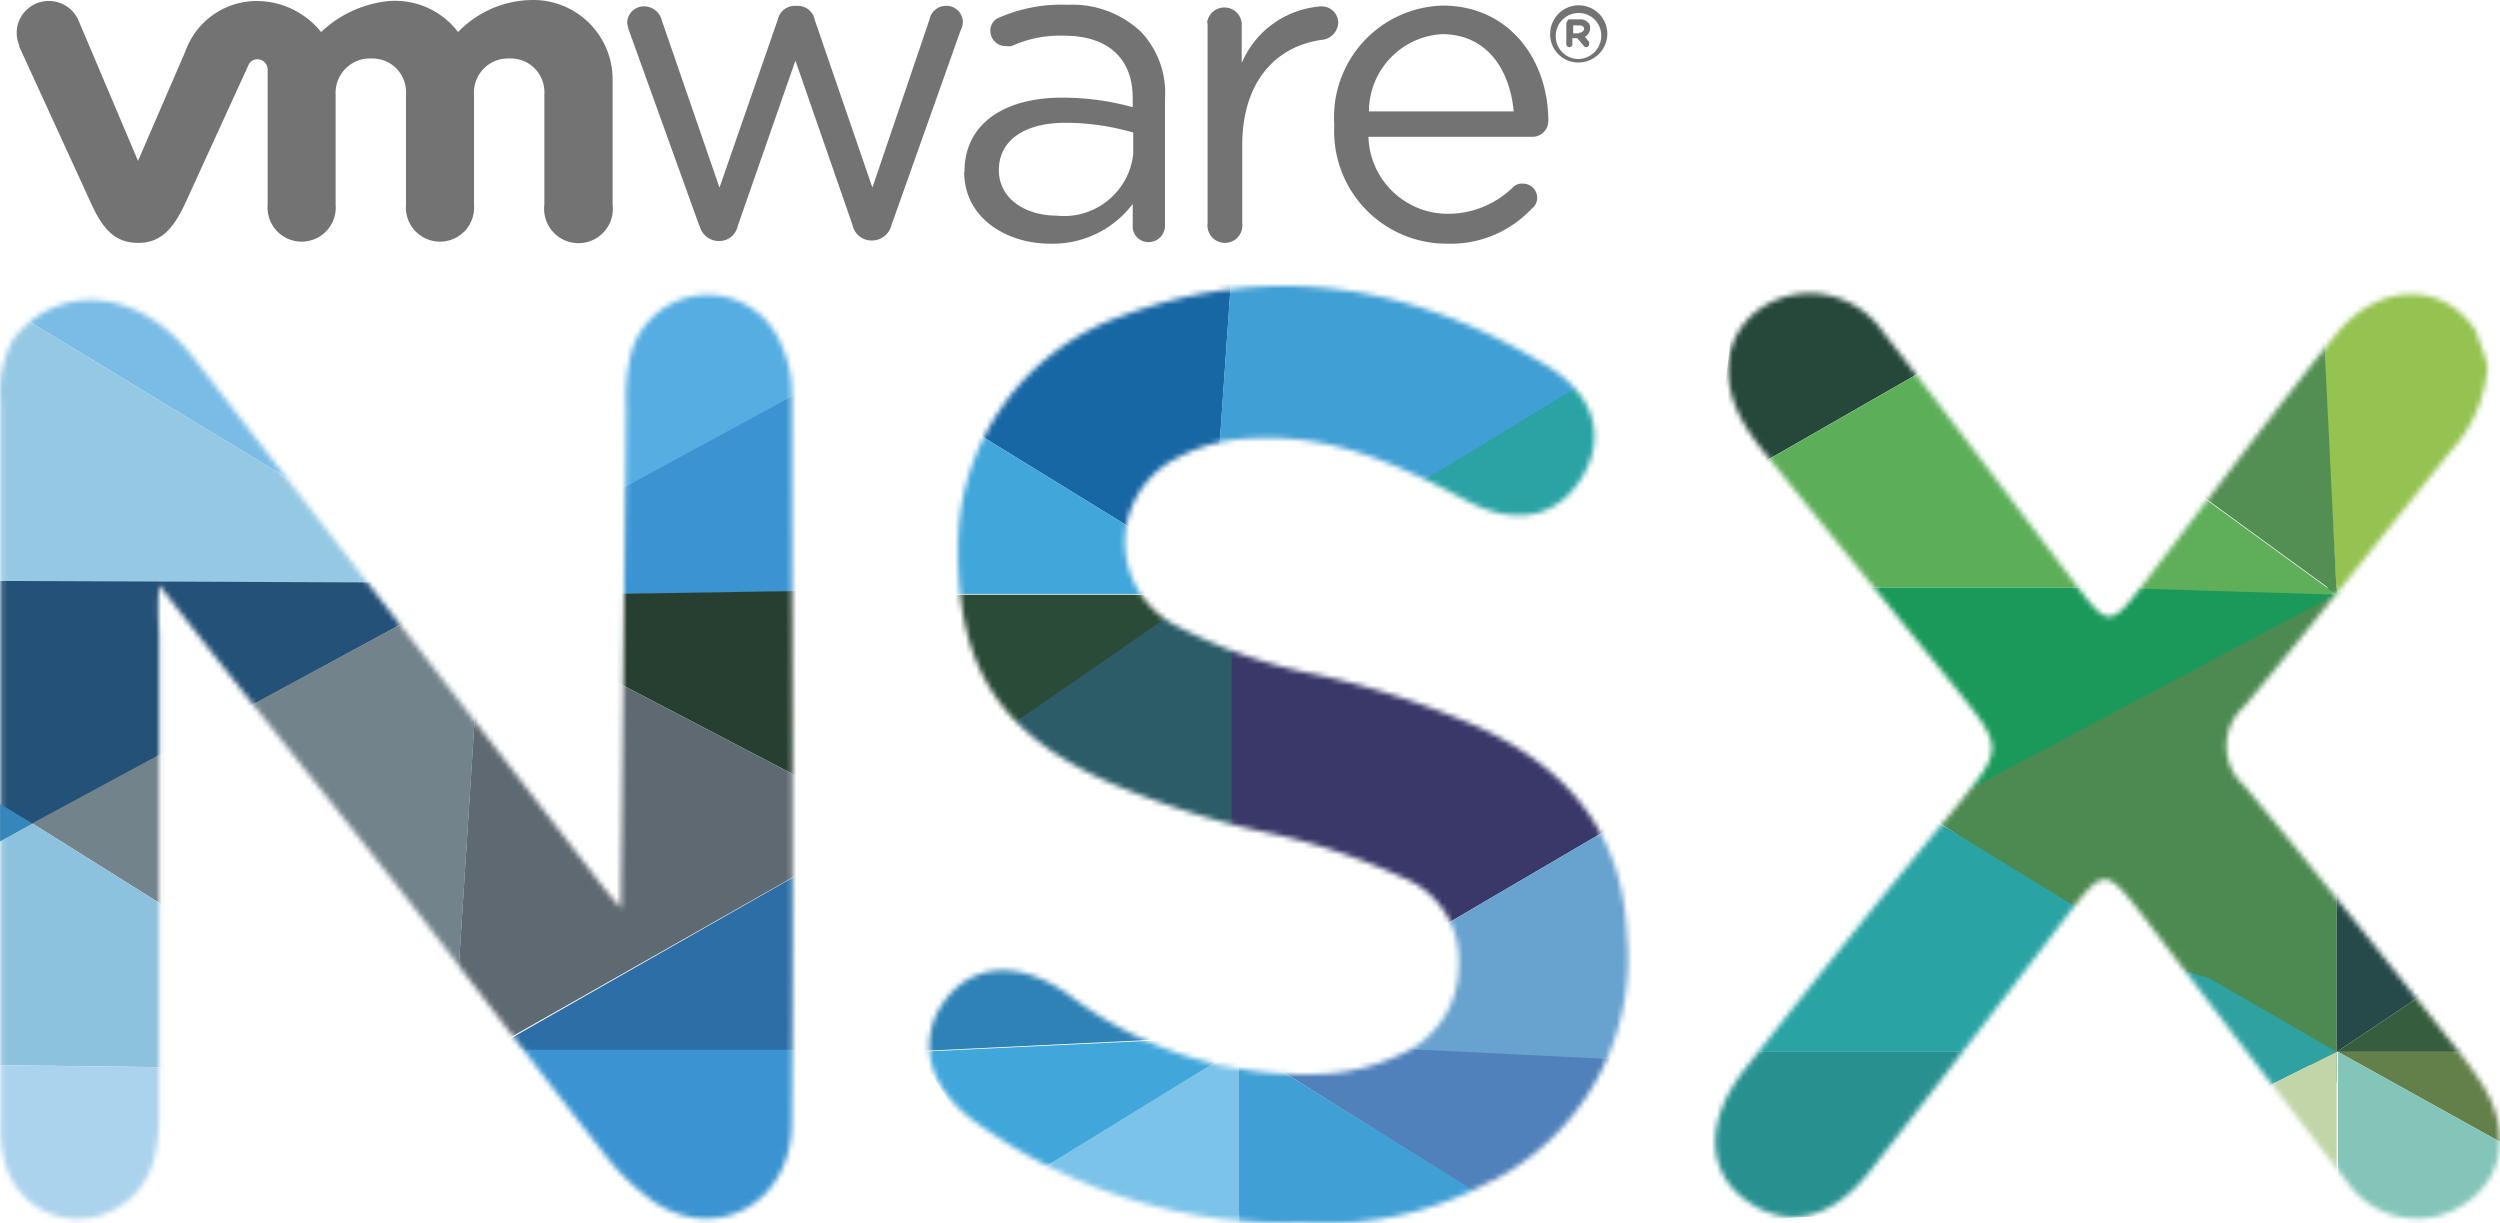 <svg xmlns="http://www.w3.org/2000/svg" xmlns:xlink="http://www.w3.org/1999/xlink" width="472.502" height="231.213"><defs><path id="a" d="M118.335 23.309a37.95 37.95 0 0 1 .8-10 15 15 0 0 1 28.65-1.9 21.25 21.25 0 0 1 1.85 8.05c0 46.25.35 92.55 0 138.8 0 15-14 22.65-25.8 15a42.95 42.95 0 0 1-10-9.7c-11.25-14.3-22.25-28.8-33.35-43.2-16.2-20.95-33.75-42.35-50.4-63.8-.35 5.75 0 6.95 0 10v89.75c0 8.45-1.75 15.5-10 18.95a14.2 14.2 0 0 1-19.05-9.3 25 25 0 0 1-.9-7.7v-135.9a21 21 0 0 1 2.25-12.1c7.25-10 22.9-11.3 34.3 3.45l75.3 97.3c1.45 1.9 3.55 4.55 5.35 6.55m164.6 51.65a47.3 47.3 0 0 0 25.55-46.65c-.8-19.2-11.2-31.35-27.85-39.1a165.65 165.65 0 0 0-30.75-10 96.55 96.55 0 0 1-26.95-9.45 17.75 17.75 0 0 1 .65-31.55 32 32 0 0 1 14.2-3.65c15-.85 27.65 5 40.25 11.7 9.4 5 17.15 3.35 21.85-4.15 4.7-7.5 2.75-15.6-6.4-21.2-25.3-15.4-52.25-20-80.55-9.45-18.348 6.447-30.685 23.703-30.85 43.15-.35 22.95 7.7 35.75 28.6 45a164.65 164.65 0 0 0 29 9.3 120.85 120.85 0 0 1 26.3 8.6 16.8 16.8 0 0 1 10.7 16.85 18.15 18.15 0 0 1-11.15 16.7 38.9 38.9 0 0 1-14.2 3.6 73.55 73.55 0 0 1-48.4-15c-9.55-6.75-18.55-5.8-23.65 1.55-5.1 7.35-2.9 16.65 7.2 23.35a100.25 100.25 0 0 0 60.5 18.2 65.3 65.3 0 0 0 35.95-7.9v.1Zm186.4-160c-5.65-10-18.65-10.35-26.9 0-12.05 15-23.75 30.7-35.55 46.1-7.25 9.5-7.25 9.5-14.2.3-11.95-15.7-23.75-31.5-35.9-47.05-5.213-7.455-15.424-9.386-23-4.35-7.15 5-8.2 14.2-2.45 23a62.85 62.85 0 0 0 4.45 5.9c11.6 14.35 23.3 28.7 35 43.1 9.05 11.3 8.8 11.2 0 22.15-13.566 16.4-26.9 32.95-40 49.65-7.55 9.55-7.4 19.15 0 24.65s15.9 4.35 23.45-5.1c12.55-15.95 25-32.25 37.25-48.3 7.3-9.45 7.35-9.4 14.7 0 12.7 16.65 25.4 33.3 38.35 50a16.1 16.1 0 0 0 22.95 3.75c6.9-5 8-13.65 2.6-22.2a78.9 78.9 0 0 0-5.45-7.45c-12.95-16.35-26.05-32.8-39.45-48.9a10 10 0 0 1 0-15c13.25-15.8 25.95-32.1 38.95-48.15a26.6 26.6 0 0 0 7-16.05 27.8 27.8 0 0 0-1.95-5.75l.15-.3Z"/></defs><g fill="none" fill-rule="evenodd"><path fill="#747373" fill-rule="nonzero" d="m132.185 42.705-13.2-36.65a6.95 6.95 0 0 1-.45-1.75 3.15 3.15 0 0 1 3.2-3.1 3.45 3.45 0 0 1 3.35 2.65l10.9 31.6 11-31.7a3.3 3.3 0 0 1 3.25-2.65h.45a3.25 3.25 0 0 1 3.3 2.65l10.9 31.7 10.8-31.8a3.15 3.15 0 0 1 3.1-2.55 3.1 3.1 0 0 1 3.2 3 3.9 3.9 0 0 1-.45 1.7l-13.05 36.75a3.8 3.8 0 0 1-3.55 2.9h-.25a3.65 3.65 0 0 1-3.55-2.9l-10.8-31.1-10.9 31.25a3.55 3.55 0 0 1-3.55 2.85h-.2a3.75 3.75 0 0 1-3.45-2.85m95.9-38.4a3.3 3.3 0 0 1 6.55 0v7.6a17.65 17.65 0 0 1 15-10.7 3.15 3.15 0 0 1 3.25 2.95 3.4 3.4 0 0 1-2.9 3.35c-8.35 1.05-15.25 7.35-15.25 20v14.7a3.3 3.3 0 1 1-6.55 0v-37.9m45.2 41.75a21.25 21.25 0 0 1-21.25-22.4 21.1 21.1 0 0 1 20.45-22.6c12.65 0 20 10.3 20 21.8a3 3 0 0 1-2.95 3h-31.05c.244 8.108 6.889 14.554 15 14.55a17.55 17.55 0 0 0 12.3-5 2.35 2.35 0 0 1 1.85-.7 2.7 2.7 0 0 1 2.75 2.7 2.6 2.6 0 0 1-1.05 2.05 21 21 0 0 1-16.05 6.6m12.65-25c-.7-7.8-5-14.6-13.55-14.6-7.738.45-13.786 6.85-13.8 14.6h27.35Zm-103.8 11.4c0-9.1 7.55-14 18.45-14a50 50 0 0 1 13.35 1.8v-1.7c0-7.8-5-11.8-12.9-11.8a22.1 22.1 0 0 0-10 1.95 4.25 4.25 0 0 1-1.15 0 2.85 2.85 0 0 1-2.85-2.75 2.6 2.6 0 0 1 1.7-2.65 29.45 29.45 0 0 1 13-2.4 18.85 18.85 0 0 1 13.8 5.15 16.8 16.8 0 0 1 4.5 12.6v23.9a3.1 3.1 0 0 1-3 3.2 2.95 2.95 0 0 1-3.1-2.85v-4.35a18.95 18.95 0 0 1-15.65 7.5c-8 0-16.2-4.7-16.2-13.55m31.95-3.3v-4.15a46 46 0 0 0-12.75-1.85c-8.15 0-12.65 3.55-12.65 8.95 0 5.4 5 8.6 10.95 8.6 7.22.758 13.69-4.48 14.45-11.7m-199.35-25.2a6.1 6.1 0 0 0-7.95-3.2 6 6 0 0 0-3.25 7.9v.25l13.75 30c2.2 4.7 4.5 7.1 8.75 7.1s6.55-2.65 8.7-7.1l12.1-26.45a1.8 1.8 0 0 1 1.7-1.15 1.95 1.95 0 0 1 1.95 1.95v25.5a6.45 6.45 0 1 0 12.85 0v-20.75a6.5 6.5 0 0 1 6.15-6.85h.6a6.35 6.35 0 0 1 6.55 6.05v21.55a6.45 6.45 0 1 0 12.85 0v-20.75a6.45 6.45 0 0 1 6.1-6.85h.6a6.35 6.35 0 0 1 6.6 6.05 3.1 3.1 0 0 1 0 .65v20.9a6.5 6.5 0 1 0 12.9 0v-23.65a15 15 0 0 0-15.4-15 19.65 19.65 0 0 0-13.8 6.05 15 15 0 0 0-13.2-5.85 21.75 21.75 0 0 0-12.7 5.85 15.6 15.6 0 0 0-11.6-5.85 14.3 14.3 0 0 0-14.05 9.5l-8.95 20.7-11.25-26.55m278.15 2.55a5.4 5.4 0 1 1 10.8 0 5.45 5.45 0 0 1-5.4 5.4 5.3 5.3 0 0 1-5.4-5m9.65 0a4.25 4.25 0 0 0-4.25-4.35 4.35 4.35 0 0 0-4.35 4.35 4.3 4.3 0 0 0 4.2 4.35 4.4 4.4 0 0 0 4.4-4.35"/><path fill="#747373" fill-rule="nonzero" d="M296.185 4.205a.5.5 0 0 1 .5-.55h1.9a1.9 1.9 0 0 1 1.5.55c.342.278.513.715.45 1.15a1.8 1.8 0 0 1-1 1.6l.8.95a.65.65 0 0 1 0 .45.5.5 0 0 1-.5.55.6.6 0 0 1-.6-.35l-1.15-1.35h-.9v1.15a.55.55 0 0 1-.6.55.55.55 0 0 1-.55-.55v-4.15h.15Zm2.3 1.95a.8.8 0 0 0 .9-.7c0-.45-.35-.65-.9-.65h-1.15v1.5h1.15v-.15Z"/><g transform="translate(0 54.046)"><mask id="b" fill="#fff"><use xlink:href="#a"/></mask><g fill-rule="nonzero" mask="url(#b)"><path fill="#57AEE2" d="M74.685 140.559a53.25 53.25 0 0 0 17.5-9.3 20.8 20.8 0 0 0-20.95 5.75c.15 2.2 1.95 2.8 3.45 3.55Z"/><path fill="#95C9E3" d="M75.685 142.409c0-.3-1.05-1.1-1.05-1.4v-.3c-1.5-.75-3.3-1.35-3.45-3.45-3.05 1.8-3.2 6.5-3.95 9.65l6.05-.45c3.45 1.05 0-2.7 2.55-3.9l-.15-.15Zm-100.6-86.3h133.35l-47.75-15.95-77.75-47.1-7.85 63.05Z"/><path fill="#7ABCE6" d="M-.215-6.941h29.7l31.2 47.1-68.55-41.55z"/><path fill="#245177" d="m-38.365 55.609 128.6.5-125 67.8z"/><path fill="#72838C" d="m41.785 123.909-35.7-22.35 89-48.05v21.4l-5.3 5.95-4.65 72.55z"/><path fill="#8DC2DE" d="m-24.915 118.409 31-16.85 35.7 22.35-3.35 23.85-58.85-.75z"/><path fill="#ACD3ED" d="M-13.115 183.159h58.8l-7.3-35.4-58.8-.75z"/><path fill="#55ADE2" d="m104.385-6.941 10 47.1 65.9-35.9z"/><path fill="#3B94D1" d="M115.285 48.759v9.55l56.65-.9-6.75-45-51.05 27.75z"/><path fill="#273F31" d="m111.085 72.009 4.2-13.8 56.65-.9-4.2 44.3z"/><path fill="#5F6971" d="m89.785 80.859 21.3-8.85 56.65 29.6-75.4 42.75-6.15-7.35 3.6-56.25z"/><path fill="#2D6EA6" d="M165.185 147.009h-72.85v-2.4l87.7-50z"/><path fill="#3B94D1" d="m165.185 189.859-66.15-16.75-6.7-28.75h72.85z"/><path fill="#1867A5" d="m166.135 16.459 57.8 35.55 12.05-6.4-6-8.05 3.6-51.75z"/><path fill="#409FD4" d="m246.835 52.009 14.45-10 54.4-33.6-82.1-22.85-3.6 51.75z"/><path fill="#2BA3A5" d="m262.885 60.259-2.5-18.25 55.3-33.6-2.4 32.15z"/><path fill="#41A6D9" d="m166.135 16.459 57.8 35.55-3.25 6.2h-60.95z"/><path fill="#2A4B38" d="M225.935 63.809h-6.4l-65.45 44.55 5.65-50h60.95l5 5.6z"/><path fill="#2B5C67" d="m179.385 110.809-7.35-14.65 48.65-33.65 12.35 1.3v63.45z"/><path fill="#393869" d="M239.585 63.809h-6.8v59.45l33.3 1.6 50-29.3z"/><path fill="#68A2CF" d="m256.085 132.459 10-7.6 50-29.3 3.6 50.55h-66.45l2.85-13.65z"/><path fill="#5081BB" d="m238.785 142.909 3.65 5.6 46.15 28.9 15.65-23.25v-8.05z"/><path fill="#409FD5" d="M229.985 146.109h3.8l.6 44.15 52-5-6.1-13.2-37.85-23.55-7.4-6.25-5 3.85z"/><path fill="#7CC3E9" d="m191.435 169.759 37.35-22.75 5.4-.85v38.85l-42.95-15z"/><path fill="#41A7DA" d="m173.385 144.759 52.3-2.5 4.4 4.15-40 24.6z"/><path fill="#2F82B6" d="m175.385 124.859 25 2.4 21.95 15-48.7 2.35z"/><path fill="#25483B" d="m323.885 38.709 54.6-31.3-27.3-9.65h-22.75z"/><path fill="#5DAE59" d="m323.835 46.159 4.55-10 54.6-31.3 20.6 47.15-5.6 5h-74.15z"/><path fill="#1A995A" d="m321.285 60.259 7.1-3.25h122.3l-6.4 1.7-75.75 39z"/><path fill="#94C351" d="m438.135-4.941 3.5 63.15 35.55-16.6 6.7-46.55z"/><path fill="#538E53" d="m411.085 26.609 27.65-27.3 2.9 58.9-30.55-22.25z"/><path fill="#5EAE5A" d="m397.985 57.009 13.1-20.9 30.55 22.25z"/><path fill="#4D8A51" d="m363.735 99.659 77.9 50.95v-92.4z"/><path fill="#264A4A" d="m467.835 127.259-26.2 17.5v-50.45z"/><path fill="#2AA3A4" d="M327.335 144.759h55.65l15-23.95-38-23.25z"/><path fill="#2FA1A1" d="m404.935 127.259 12.55 3.55 24.15 13.95-15.3 7.65z"/><path fill="#365D3D" d="M479.335 144.759h-37.7l26.2-17.5z"/><path fill="#637F4A" d="m480.685 166.309-38.8-21.55h37.7z"/><path fill="#C2D5A9" d="M441.635 174.359v-29.6l-15.3 7.65z"/><path fill="#84C5B9" d="m450.685 184.259 36.4-15.8-6.4-2.15-38.8-21.55v29.6l8.8 10z"/><path fill="#299090" d="m315.685 177.409 53.8-3.05 8.7-23.85-4.3-5.75h-46.55z"/></g></g><path fill="#3586BA" fill-rule="nonzero" d="m.035 151.955 6.05 3.65-6.05 3.4z"/></g></svg>